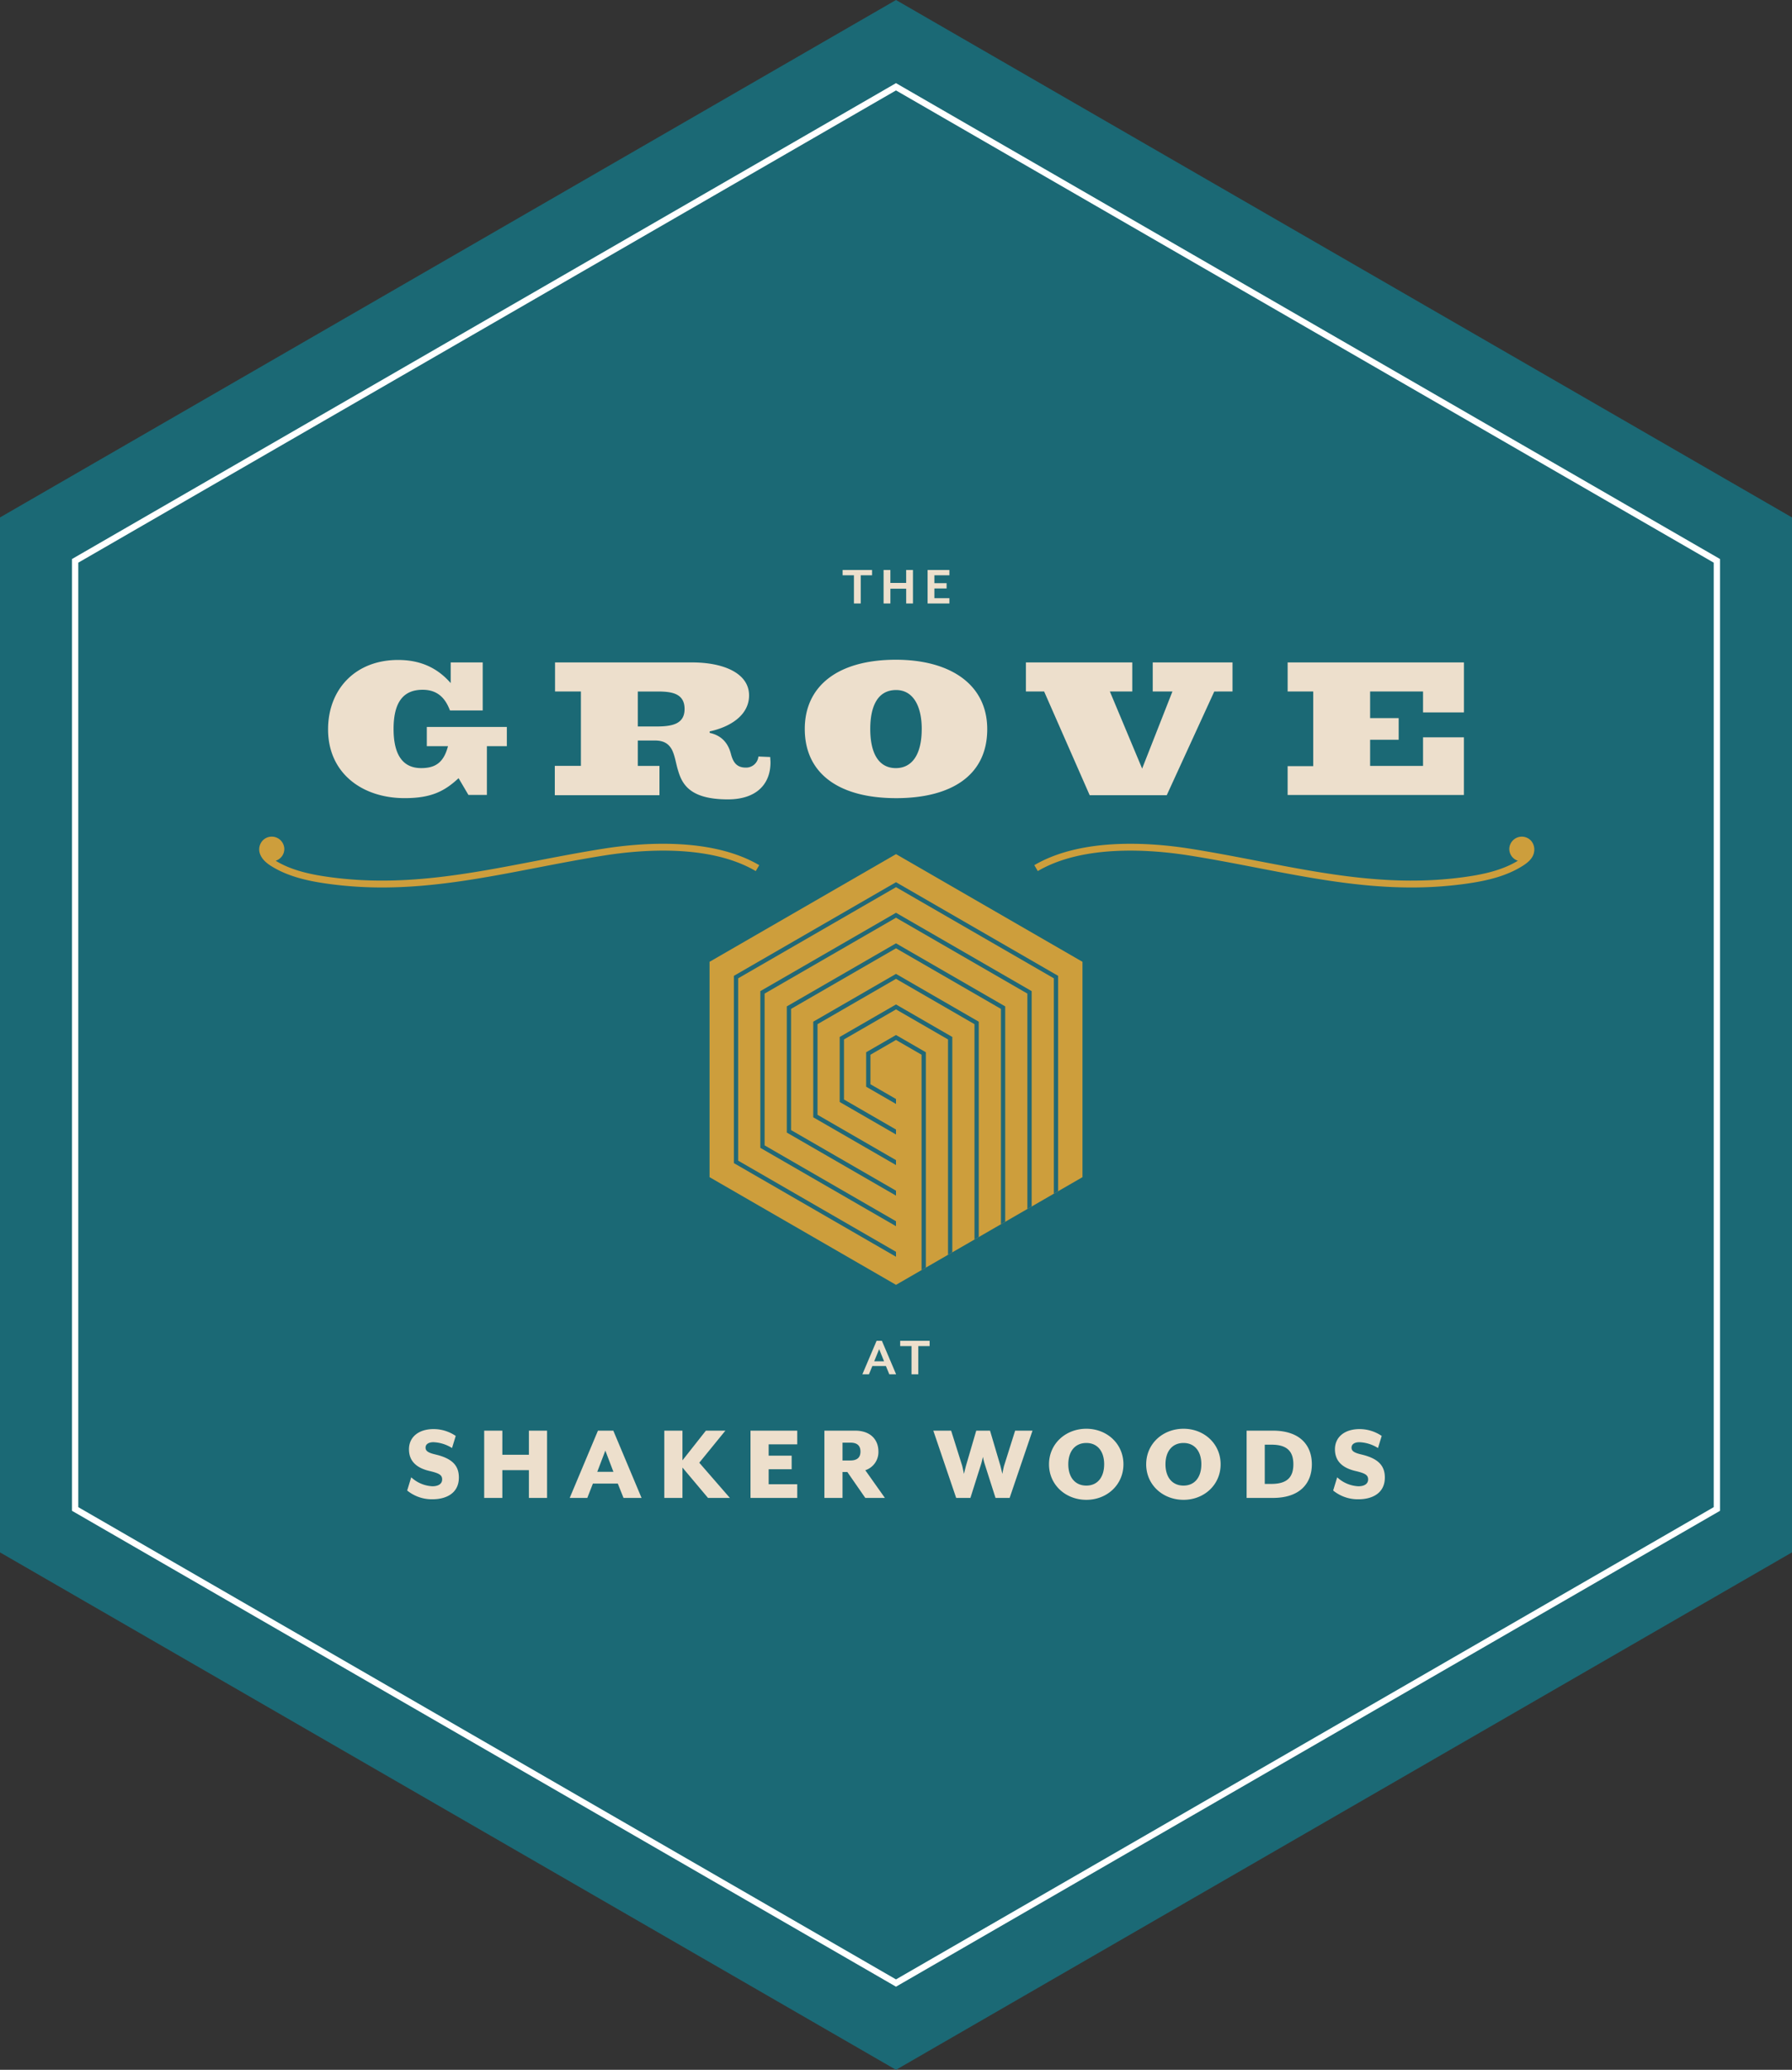 <svg xmlns="http://www.w3.org/2000/svg" width="568" height="655.871" viewBox="0 0 568 655.871">
  <rect x="0" y="0" width="568" height="655.871" fill="#333333" stroke="none"/>
  <g id="Group_30" data-name="Group 30" transform="translate(-575.916 -220.016)">
    <path id="Path_127" data-name="Path 127" d="M305.79,692.807V364.866l284-163.965,284,163.965v327.94l-284,163.965Z" transform="translate(270.126 19.115)" fill="#1b6975"/>
    <g id="gsw_logo_07" transform="translate(658.065 400.631)">
      <g id="Group_29" data-name="Group 29" transform="translate(0 0)">
        <path id="Path_113" data-name="Path 113" d="M301.988,151.1c-18.03,0-28.956-7.727-28.956-21.932,0-13.58,10.458-21.932,28.878-21.932,17.092,0,28.956,7.727,28.956,22.01C330.866,144.227,319,151.1,301.988,151.1Zm8.116-21.932c0-7.258-2.731-12.332-8.116-12.332-6.088,0-8.2,5.542-8.2,12.332,0,7.8,2.731,12.41,8.116,12.41C306.827,141.573,310.1,137.593,310.1,129.164Zm-137.827,5.463V150.08h-5.853l-3.123-5.307c-4.449,4.136-8.663,6.322-17.092,6.322-13.424,0-24.273-7.883-24.273-21.776,0-12.8,8.741-22.009,22.166-22.009,5.542,0,11.63,1.482,16.7,7.336V108.09H170.95v15.22H160.569c-1.248-3.279-3.434-6.556-8.663-6.556-5.853,0-9.209,3.59-9.209,12.409,0,8.039,2.81,12.41,8.741,12.41,4.214,0,7.1-1.483,8.507-6.947h-6.712V128.54H178.6v6.087h-6.322Zm60.629,7.806c-.7-2.185-.937-4.449-1.874-6.478-.937-1.872-2.419-3.123-5.463-3.123h-5.464v8.039h6.869v9.288H193.8V140.87h8.272V117.3h-8.2v-9.21h43.474c9.834,0,18.03,3.356,18.03,10.459,0,6.244-5.932,9.99-12.488,11.395v.468c4.682,1.014,6.166,4.371,6.789,6.869.7,2.575,1.874,4.136,4.683,4.136a3.93,3.93,0,0,0,3.981-3.512l3.746.156c0,.625.078,1.171.078,1.718,0,6.868-4.449,11.707-13.5,11.707C236.964,151.485,234.233,146.958,232.906,142.432Zm-12.8-25.132v11.082h5.855c4.917,0,8.975-.7,8.975-5.542,0-5.151-4.449-5.541-8.741-5.541h-6.088Zm182.724,0-15.063,32.857H363.337L348.9,117.3h-5.776v-9.21H376.84v9.21h-7.1l10.225,24.429,9.6-24.429h-6.244v-9.21h25.288v9.21Zm23.25,32.78v-9.132H434.2V117.3h-8.116v-9.21h55.883v15.843H469V117.3H452.224v8.429h9.054V132.6h-9.054v8.273H469v-9.054h12.957v18.264H426.079Z" transform="translate(-100.097 -78.799)" fill="#eddfcc"/>
        <path id="Path_114" data-name="Path 114" d="M375.656,65.679v8.929H373.5V65.679h-3.588V64h9.334v1.68Zm14.406,8.929V69.923h-5v4.685H382.9V64h2.157v4.1h5V64h2.157V74.608h-2.157Zm6.787,0V64h6.913v1.68h-4.756v2.494h3.87v1.68h-3.87v3.076h4.756v1.68h-6.913Z" transform="translate(-184.985 -63.999)" fill="#eddfcc"/>
        <path id="Path_115" data-name="Path 115" d="M198.177,196.236c-7.354,1.15-14.655,2.561-21.714,3.924-21.859,4.223-42.506,8.21-65.089,5.174-5.636-.758-12.1-1.978-17.413-5.223a3.932,3.932,0,0,0,2.74-3.738,3.988,3.988,0,0,0-6.886-2.652,4.175,4.175,0,0,0-1,3.59c.483,2.245,2.426,3.676,3.847,4.558,5.692,3.532,12.51,4.822,18.427,5.618a124.192,124.192,0,0,0,16.618,1.089c16.648,0,32.565-3.075,49.173-6.283,7.04-1.36,14.321-2.766,21.638-3.911,11.532-1.8,33.051-3.553,47.61,5l1.1-1.874C232.084,192.615,210,194.386,198.177,196.236Z" transform="translate(-88.73 -107.976)" fill="#cd9e3c"/>
        <path id="Path_116" data-name="Path 116" d="M619.8,193.817a3.971,3.971,0,0,0-6.941,2.56,3.932,3.932,0,0,0,2.724,3.733c-5.318,3.249-11.784,4.47-17.422,5.229-22.58,3.035-43.228-.951-65.088-5.174-7.061-1.363-14.36-2.774-21.716-3.924-11.82-1.849-33.9-3.621-49.046,5.27l1.1,1.874c14.56-8.55,36.079-6.8,47.609-5,7.317,1.145,14.6,2.551,21.64,3.912,16.608,3.208,32.522,6.283,49.172,6.283a124.192,124.192,0,0,0,16.618-1.089c5.918-.8,12.735-2.086,18.427-5.618,1.42-.882,3.488-2.29,3.845-4.558A4.278,4.278,0,0,0,619.8,193.817Z" transform="translate(-216.616 -107.979)" fill="#cd9e3c"/>
        <path id="Path_117" data-name="Path 117" d="M387.978,446l-1.079-2.618h-4.3L381.524,446h-2.087l4.508-10.609h1.682L390.135,446Zm-3.219-7.974-1.573,3.855h3.129Zm12.408-.956V446h-2.157v-8.929h-3.588v-1.68h9.336v1.68Z" transform="translate(-188.246 -191.135)" fill="#eddfcc"/>
        <g id="Group_28" data-name="Group 28" transform="translate(142.755 90.037)">
          <path id="Path_118" data-name="Path 118" d="M305.79,303.26V235.02l59.1-34.119,59.1,34.119v68.24l-59.1,34.119Z" transform="translate(-305.79 -200.901)" fill="#cd9e3c"/>
          <g id="Group_27" data-name="Group 27" transform="translate(7.707 8.899)">
            <path id="Path_119" data-name="Path 119" d="M386.357,273.325l-17.847,10.3v20.608l17.847,10.3v-1.567l-16.489-9.521V284.413l16.489-9.521,16.489,9.521v68.238l1.357-.783v-68.24Z" transform="translate(-334.967 -234.592)" fill="#216876"/>
            <path id="Path_120" data-name="Path 120" d="M330.259,253.984v49.657l43,24.827V326.9l-41.646-24.045V254.767l41.646-24.045,41.647,24.045v68.239l1.357-.783V253.984l-43-24.829Z" transform="translate(-321.873 -219.472)" fill="#216876"/>
            <path id="Path_121" data-name="Path 121" d="M368.9,331.544l-50.032-28.885V244.886L368.9,216l50.033,28.886v68.239l1.357-.784V244.1L368.9,214.432,317.508,244.1v59.34L368.9,333.111Z" transform="translate(-317.508 -214.432)" fill="#216876"/>
            <path id="Path_122" data-name="Path 122" d="M381.992,258.6,355.76,273.747v30.291l26.232,15.144v-1.567l-24.875-14.362V274.531l24.875-14.362,24.875,14.362v68.238l1.357-.784V273.747Z" transform="translate(-330.603 -229.552)" fill="#216876"/>
            <path id="Path_123" data-name="Path 123" d="M400.183,361.748V293.509l-9.461-5.462-9.461,5.463v10.923l9.461,5.463v-1.567l-8.1-4.679v-9.357l8.1-4.679,8.1,4.679v68.239Z" transform="translate(-339.332 -239.632)" fill="#216876"/>
            <path id="Path_124" data-name="Path 124" d="M377.627,243.878,343.01,263.865v39.974l34.617,19.985v-1.567l-33.261-19.2V264.649l33.261-19.2,33.261,19.2v68.238l1.357-.783V263.865Z" transform="translate(-326.238 -224.512)" fill="#216876"/>
          </g>
        </g>
        <path id="Path_125" data-name="Path 125" d="M160.063,497.329l1.278-4.193a10.628,10.628,0,0,0,6.716,2.843c1.742,0,3.092-.675,3.092-2.168,0-1.385-.925-1.953-3.98-2.663-4.866-1.138-6.537-3.732-6.537-6.893,0-3.872,3.056-6.395,7.817-6.395a12.482,12.482,0,0,1,7,2.168l-1.172,3.836a11.913,11.913,0,0,0-5.9-1.847c-1.526,0-2.487.64-2.487,1.706,0,.994.64,1.6,3.056,2.166,5.328,1.244,7.5,3.483,7.5,7.32,0,5.01-4.051,6.892-8.385,6.892A12.358,12.358,0,0,1,160.063,497.329Zm24.406-18.973h5.755V486h8.42v-7.639H204.4v21.317h-5.757v-8.811h-8.42v8.811h-5.755Zm36.06,0H225.4l8.952,21.317h-5.72l-1.812-4.547H218.93l-1.775,4.547h-5.578Zm4.9,13.04-2.558-6.716-2.558,6.716Zm29.986,8.277-8.1-9.627v9.627h-5.755V478.356h5.755v9.415l7.426-9.415h6.181l-8.277,10.161,9.7,11.155Zm13.466-21.317H283.7v4.334h-9.059v3.588h7.284v4.3h-7.284v4.761H283.7v4.334H268.885Zm29.167,13.11v8.207H292.3V478.356H302c5.187,0,7.424,3.127,7.424,6.573a6.033,6.033,0,0,1-4.156,5.968l6.218,8.776h-6.218l-5.684-8.207Zm2.487-3.659c2.2,0,3.2-1,3.2-2.808,0-1.847-.994-2.841-3.2-2.841h-2.487v5.649Zm26.292-9.451h5.649l3.481,11.05c.178.6.57,2.665.57,2.665s.5-2.025.675-2.665l3.232-11.05h4.37l3.269,11.05c.176.64.638,2.665.638,2.665s.356-2.025.57-2.665l3.481-11.05h5.506l-7.248,21.317h-4.475l-3.481-10.907a17.766,17.766,0,0,1-.5-2.1c-.036.141-.354,1.491-.532,2.1l-3.446,10.907h-4.512ZM363.5,489.015c0-6.537,5.293-11.261,11.83-11.261,6.5,0,11.758,4.723,11.758,11.261s-5.257,11.263-11.758,11.263C368.79,500.277,363.5,495.552,363.5,489.015Zm17.48,0c0-4.085-2.1-6.75-5.649-6.75-3.588,0-5.72,2.665-5.72,6.75s2.131,6.75,5.72,6.75C378.879,495.766,380.977,493.1,380.977,489.015Zm13.323,0c0-6.537,5.293-11.261,11.83-11.261,6.5,0,11.758,4.723,11.758,11.261s-5.257,11.263-11.758,11.263C399.593,500.277,394.3,495.552,394.3,489.015Zm17.479,0c0-4.085-2.1-6.75-5.649-6.75-3.588,0-5.72,2.665-5.72,6.75s2.131,6.75,5.72,6.75C409.682,495.766,411.779,493.1,411.779,489.015Zm14.352-10.658h8.314c8.774,0,12.362,4.8,12.362,10.658s-3.588,10.658-12.362,10.658h-8.314Zm7.852,16.875c4.8,0,6.962-1.953,6.962-6.216s-2.166-6.216-6.962-6.216h-2.1v12.433h2.1Zm19.577,2.1,1.278-4.193a10.628,10.628,0,0,0,6.716,2.843c1.742,0,3.092-.675,3.092-2.168,0-1.385-.925-1.953-3.98-2.663-4.866-1.138-6.537-3.732-6.537-6.893,0-3.872,3.056-6.395,7.817-6.395a12.482,12.482,0,0,1,7,2.168l-1.172,3.836a11.913,11.913,0,0,0-5.9-1.847c-1.526,0-2.487.64-2.487,1.706,0,.994.64,1.6,3.056,2.166,5.328,1.244,7.5,3.483,7.5,7.32,0,5.01-4.051,6.892-8.385,6.892A12.359,12.359,0,0,1,453.561,497.329Z" transform="translate(-113.149 -205.637)" fill="#eddfcc"/>
      </g>
    </g>
    <path id="Path_128" data-name="Path 128" d="M305.79,651.555V351.116L565.972,200.9,826.157,351.116V651.555L565.972,801.771Z" transform="translate(293.943 46.616)" fill="none" stroke="#fff" stroke-width="2"/>
  </g>
</svg>
